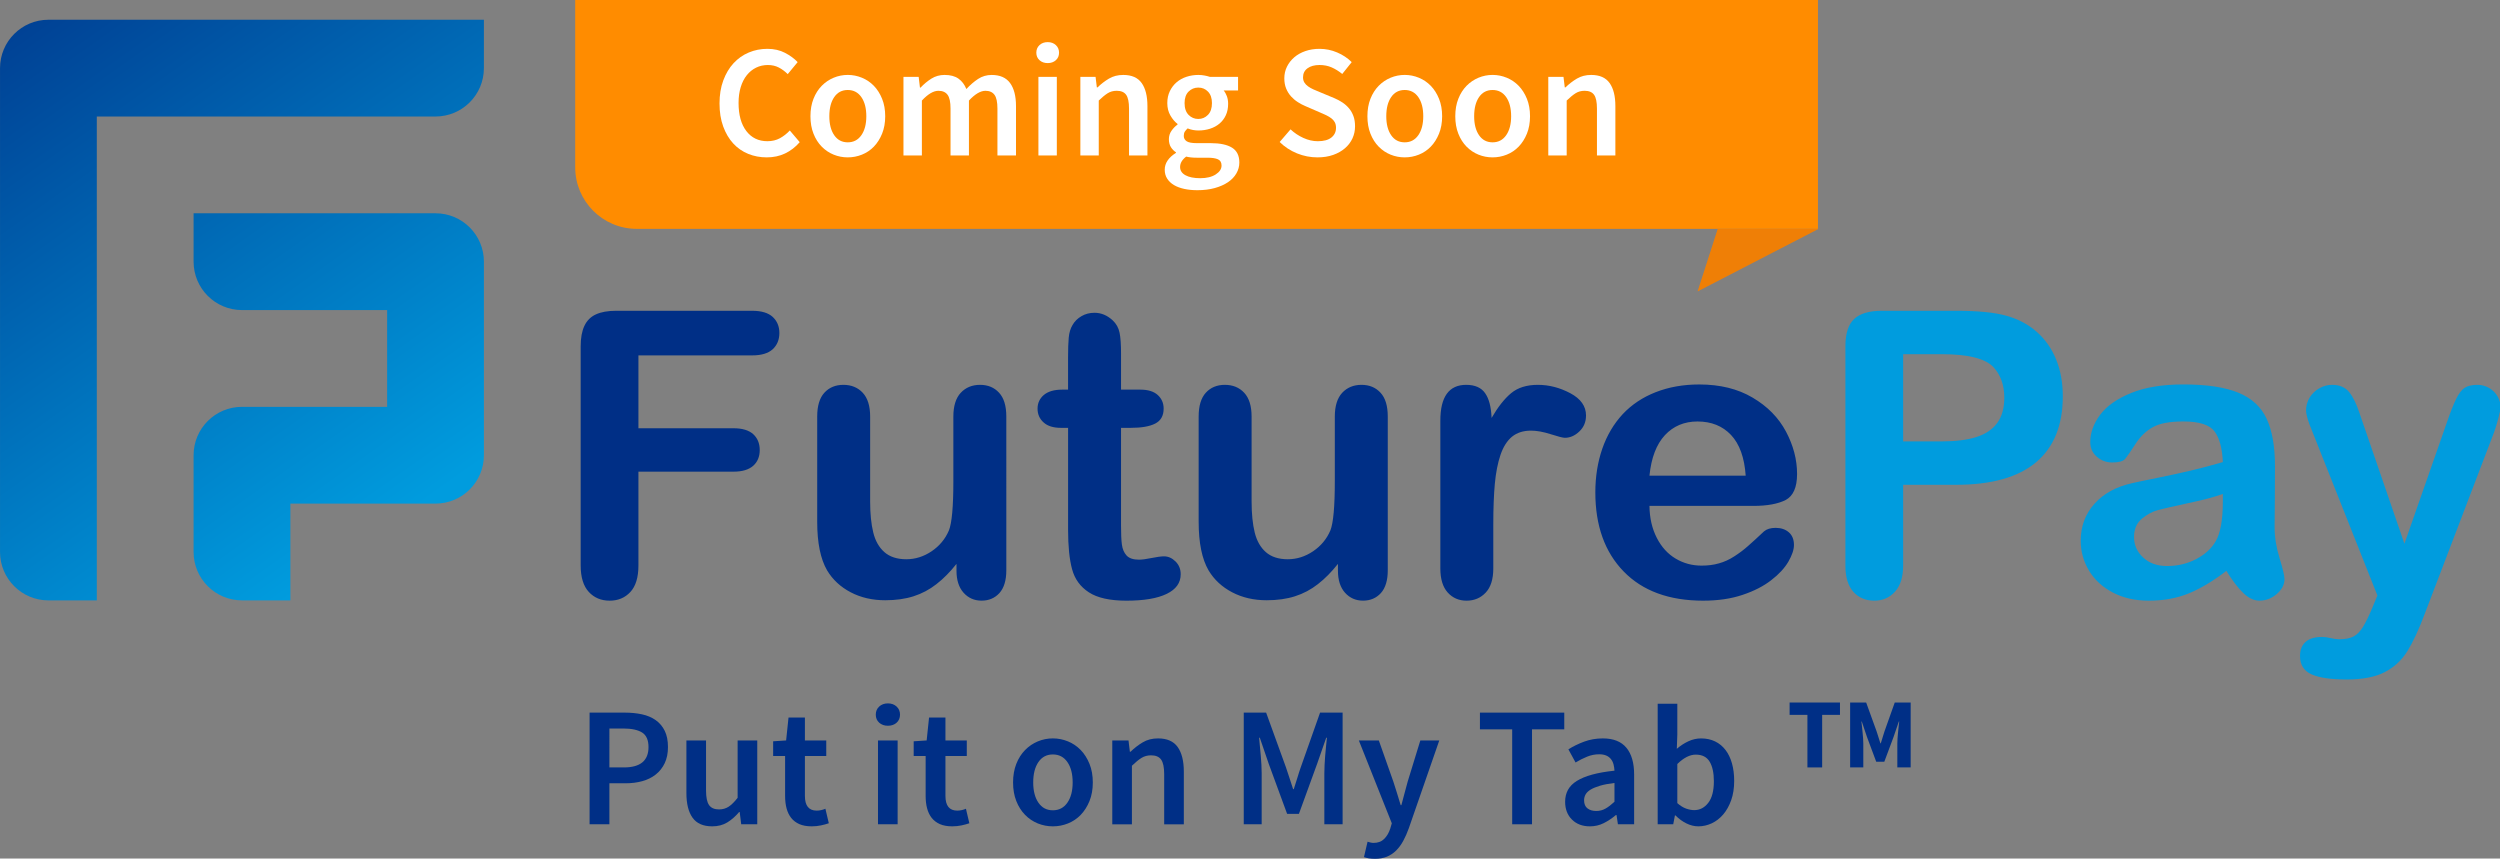 <?xml version="1.0" encoding="UTF-8" standalone="no"?>
<!-- Generator: Adobe Illustrator 23.1.0, SVG Export Plug-In . SVG Version: 6.00 Build 0)  -->

<svg
   version="1.1"
   id="Layer_1"
   x="0px"
   y="0px"
   viewBox="0 0 170.999 58.722"
   enable-background="new 0 0 250 90"
   xml:space="preserve"
   sodipodi:docname="logo_fp_soon_clr.svg"
   width="170.999"
   height="58.722"
   inkscape:version="1.1.2 (08b2f3d93c, 2022-04-05)"
   xmlns:inkscape="http://www.inkscape.org/namespaces/inkscape"
   xmlns:sodipodi="http://sodipodi.sourceforge.net/DTD/sodipodi-0.dtd"
   xmlns:xlink="http://www.w3.org/1999/xlink"
   xmlns="http://www.w3.org/2000/svg"
   xmlns:svg="http://www.w3.org/2000/svg"><rect x="0" y="0" width="170.999" height="58.722" fill="#808080" stroke="none"/><defs
   id="defs2572"><clipPath
     id="SVGID_2_"><use
       xlink:href="#SVGID_1_-9"
       overflow="visible"
       id="use1286"
       x="0"
       y="0"
       width="100%"
       height="100%" /></clipPath><clipPath
     id="clipPath1035"><use
       xlink:href="#SVGID_1_-9"
       overflow="visible"
       id="use1033"
       x="0"
       y="0"
       width="100%"
       height="100%" /></clipPath><clipPath
     id="clipPath1039"><use
       xlink:href="#SVGID_1_-9"
       overflow="visible"
       id="use1037"
       x="0"
       y="0"
       width="100%"
       height="100%" /></clipPath><clipPath
     id="clipPath1043"><use
       xlink:href="#SVGID_1_-9"
       overflow="visible"
       id="use1041"
       x="0"
       y="0"
       width="100%"
       height="100%" /></clipPath><clipPath
     id="clipPath1047"><use
       xlink:href="#SVGID_1_-9"
       overflow="visible"
       id="use1045"
       x="0"
       y="0"
       width="100%"
       height="100%" /></clipPath><clipPath
     id="clipPath1051"><use
       xlink:href="#SVGID_1_-9"
       overflow="visible"
       id="use1049"
       x="0"
       y="0"
       width="100%"
       height="100%" /></clipPath><clipPath
     id="clipPath1055"><use
       xlink:href="#SVGID_1_-9"
       overflow="visible"
       id="use1053"
       x="0"
       y="0"
       width="100%"
       height="100%" /></clipPath><clipPath
     id="clipPath1059"><use
       xlink:href="#SVGID_1_-9"
       overflow="visible"
       id="use1057"
       x="0"
       y="0"
       width="100%"
       height="100%" /></clipPath><clipPath
     id="clipPath1063"><use
       xlink:href="#SVGID_1_-9"
       overflow="visible"
       id="use1061"
       x="0"
       y="0"
       width="100%"
       height="100%" /></clipPath><clipPath
     id="clipPath1067"><use
       xlink:href="#SVGID_1_-9"
       overflow="visible"
       id="use1065"
       x="0"
       y="0"
       width="100%"
       height="100%" /></clipPath><clipPath
     id="clipPath1071"><use
       xlink:href="#SVGID_1_-9"
       overflow="visible"
       id="use1069"
       x="0"
       y="0"
       width="100%"
       height="100%" /></clipPath><clipPath
     id="clipPath1075"><use
       xlink:href="#SVGID_1_-9"
       overflow="visible"
       id="use1073"
       x="0"
       y="0"
       width="100%"
       height="100%" /></clipPath><clipPath
     id="clipPath1079"><use
       xlink:href="#SVGID_1_-9"
       overflow="visible"
       id="use1077"
       x="0"
       y="0"
       width="100%"
       height="100%" /></clipPath><clipPath
     id="clipPath1083"><use
       xlink:href="#SVGID_1_-9"
       overflow="visible"
       id="use1081"
       x="0"
       y="0"
       width="100%"
       height="100%" /></clipPath><clipPath
     id="clipPath1087"><use
       xlink:href="#SVGID_1_-9"
       overflow="visible"
       id="use1085"
       x="0"
       y="0"
       width="100%"
       height="100%" /></clipPath><clipPath
     id="clipPath1091"><use
       xlink:href="#SVGID_1_-9"
       overflow="visible"
       id="use1089"
       x="0"
       y="0"
       width="100%"
       height="100%" /></clipPath><clipPath
     id="clipPath1095"><use
       xlink:href="#SVGID_1_-9"
       overflow="visible"
       id="use1093"
       x="0"
       y="0"
       width="100%"
       height="100%" /></clipPath><clipPath
     id="clipPath1099"><use
       xlink:href="#SVGID_1_-9"
       overflow="visible"
       id="use1097"
       x="0"
       y="0"
       width="100%"
       height="100%" /></clipPath><clipPath
     id="clipPath1103"><use
       xlink:href="#SVGID_1_-9"
       overflow="visible"
       id="use1101"
       x="0"
       y="0"
       width="100%"
       height="100%" /></clipPath><clipPath
     id="clipPath1107"><use
       xlink:href="#SVGID_1_-9"
       overflow="visible"
       id="use1105"
       x="0"
       y="0"
       width="100%"
       height="100%" /></clipPath><clipPath
     id="clipPath1111"><use
       xlink:href="#SVGID_1_-9"
       overflow="visible"
       id="use1109"
       x="0"
       y="0"
       width="100%"
       height="100%" /></clipPath><clipPath
     id="clipPath1115"><use
       xlink:href="#SVGID_1_-9"
       overflow="visible"
       id="use1113"
       x="0"
       y="0"
       width="100%"
       height="100%" /></clipPath><clipPath
     id="clipPath1119"><use
       xlink:href="#SVGID_1_-9"
       overflow="visible"
       id="use1117"
       x="0"
       y="0"
       width="100%"
       height="100%" /></clipPath><clipPath
     id="clipPath1123"><use
       xlink:href="#SVGID_1_-9"
       overflow="visible"
       id="use1121"
       x="0"
       y="0"
       width="100%"
       height="100%" /></clipPath><clipPath
     id="clipPath1127"><use
       xlink:href="#SVGID_1_-9"
       overflow="visible"
       id="use1125"
       x="0"
       y="0"
       width="100%"
       height="100%" /></clipPath><clipPath
     id="clipPath1131"><use
       xlink:href="#SVGID_1_-9"
       overflow="visible"
       id="use1129"
       x="0"
       y="0"
       width="100%"
       height="100%" /></clipPath><clipPath
     id="clipPath1135"><use
       xlink:href="#SVGID_1_-9"
       overflow="visible"
       id="use1133"
       x="0"
       y="0"
       width="100%"
       height="100%" /></clipPath><clipPath
     id="clipPath1139"><use
       xlink:href="#SVGID_1_-9"
       overflow="visible"
       id="use1137"
       x="0"
       y="0"
       width="100%"
       height="100%" /></clipPath><clipPath
     id="clipPath1143"><use
       xlink:href="#SVGID_1_-9"
       overflow="visible"
       id="use1141"
       x="0"
       y="0"
       width="100%"
       height="100%" /></clipPath><clipPath
     id="clipPath1147"><use
       xlink:href="#SVGID_1_-9"
       overflow="visible"
       id="use1145"
       x="0"
       y="0"
       width="100%"
       height="100%" /></clipPath><clipPath
     id="clipPath1151"><use
       xlink:href="#SVGID_1_-9"
       overflow="visible"
       id="use1149"
       x="0"
       y="0"
       width="100%"
       height="100%" /></clipPath><clipPath
     id="clipPath1155"><use
       xlink:href="#SVGID_1_-9"
       overflow="visible"
       id="use1153"
       x="0"
       y="0"
       width="100%"
       height="100%" /></clipPath><clipPath
     id="clipPath1159"><use
       xlink:href="#SVGID_1_-9"
       overflow="visible"
       id="use1157"
       x="0"
       y="0"
       width="100%"
       height="100%" /></clipPath><clipPath
     id="clipPath1163"><use
       xlink:href="#SVGID_1_-9"
       overflow="visible"
       id="use1161"
       x="0"
       y="0"
       width="100%"
       height="100%" /></clipPath><clipPath
     id="clipPath1167"><use
       xlink:href="#SVGID_1_-9"
       overflow="visible"
       id="use1165"
       x="0"
       y="0"
       width="100%"
       height="100%" /></clipPath><clipPath
     id="clipPath1171"><use
       xlink:href="#SVGID_1_-9"
       overflow="visible"
       id="use1169"
       x="0"
       y="0"
       width="100%"
       height="100%" /></clipPath><clipPath
     id="clipPath1175"><use
       xlink:href="#SVGID_1_-9"
       overflow="visible"
       id="use1173"
       x="0"
       y="0"
       width="100%"
       height="100%" /></clipPath><clipPath
     id="clipPath1179"><use
       xlink:href="#SVGID_1_-9"
       overflow="visible"
       id="use1177"
       x="0"
       y="0"
       width="100%"
       height="100%" /></clipPath><clipPath
     id="clipPath1183"><use
       xlink:href="#SVGID_1_-9"
       overflow="visible"
       id="use1181"
       x="0"
       y="0"
       width="100%"
       height="100%" /></clipPath><clipPath
     id="clipPath1187"><use
       xlink:href="#SVGID_1_-9"
       overflow="visible"
       id="use1185"
       x="0"
       y="0"
       width="100%"
       height="100%" /></clipPath><clipPath
     id="clipPath1191"><use
       xlink:href="#SVGID_1_-9"
       overflow="visible"
       id="use1189"
       x="0"
       y="0"
       width="100%"
       height="100%" /></clipPath><clipPath
     id="clipPath1195"><use
       xlink:href="#SVGID_1_-9"
       overflow="visible"
       id="use1193"
       x="0"
       y="0"
       width="100%"
       height="100%" /></clipPath><clipPath
     id="clipPath1199"><use
       xlink:href="#SVGID_1_-9"
       overflow="visible"
       id="use1197"
       x="0"
       y="0"
       width="100%"
       height="100%" /></clipPath><clipPath
     id="clipPath1203"><use
       xlink:href="#SVGID_1_-9"
       overflow="visible"
       id="use1201"
       x="0"
       y="0"
       width="100%"
       height="100%" /></clipPath><clipPath
     id="clipPath1207"><use
       xlink:href="#SVGID_1_-9"
       overflow="visible"
       id="use1205"
       x="0"
       y="0"
       width="100%"
       height="100%" /></clipPath><clipPath
     id="clipPath1211"><use
       xlink:href="#SVGID_1_-9"
       overflow="visible"
       id="use1209"
       x="0"
       y="0"
       width="100%"
       height="100%" /></clipPath><clipPath
     id="clipPath1215"><use
       xlink:href="#SVGID_1_-9"
       overflow="visible"
       id="use1213"
       x="0"
       y="0"
       width="100%"
       height="100%" /></clipPath><clipPath
     id="clipPath1219"><use
       xlink:href="#SVGID_1_-9"
       overflow="visible"
       id="use1217"
       x="0"
       y="0"
       width="100%"
       height="100%" /></clipPath><clipPath
     id="clipPath1223"><use
       xlink:href="#SVGID_1_-9"
       overflow="visible"
       id="use1221"
       x="0"
       y="0"
       width="100%"
       height="100%" /></clipPath><clipPath
     id="clipPath1227"><use
       xlink:href="#SVGID_1_-9"
       overflow="visible"
       id="use1225"
       x="0"
       y="0"
       width="100%"
       height="100%" /></clipPath><clipPath
     id="clipPath1231"><use
       xlink:href="#SVGID_1_-9"
       overflow="visible"
       id="use1229"
       x="0"
       y="0"
       width="100%"
       height="100%" /></clipPath><clipPath
     id="clipPath1235"><use
       xlink:href="#SVGID_1_-9"
       overflow="visible"
       id="use1233"
       x="0"
       y="0"
       width="100%"
       height="100%" /></clipPath><clipPath
     id="clipPath1239"><use
       xlink:href="#SVGID_1_-9"
       overflow="visible"
       id="use1237"
       x="0"
       y="0"
       width="100%"
       height="100%" /></clipPath><clipPath
     id="clipPath1243"><use
       xlink:href="#SVGID_1_-9"
       overflow="visible"
       id="use1241"
       x="0"
       y="0"
       width="100%"
       height="100%" /></clipPath><clipPath
     id="clipPath1247"><use
       xlink:href="#SVGID_1_-9"
       overflow="visible"
       id="use1245"
       x="0"
       y="0"
       width="100%"
       height="100%" /></clipPath><clipPath
     id="clipPath1251"><use
       xlink:href="#SVGID_1_-9"
       overflow="visible"
       id="use1249"
       x="0"
       y="0"
       width="100%"
       height="100%" /></clipPath><clipPath
     id="clipPath1255"><use
       xlink:href="#SVGID_1_-9"
       overflow="visible"
       id="use1253"
       x="0"
       y="0"
       width="100%"
       height="100%" /></clipPath><clipPath
     id="clipPath1259"><use
       xlink:href="#SVGID_1_-9"
       overflow="visible"
       id="use1257"
       x="0"
       y="0"
       width="100%"
       height="100%" /></clipPath><clipPath
     id="clipPath1263"><use
       xlink:href="#SVGID_1_-9"
       overflow="visible"
       id="use1261"
       x="0"
       y="0"
       width="100%"
       height="100%" /></clipPath><clipPath
     id="clipPath1267"><use
       xlink:href="#SVGID_1_-9"
       overflow="visible"
       id="use1265"
       x="0"
       y="0"
       width="100%"
       height="100%" /></clipPath><clipPath
     id="clipPath1271"><use
       xlink:href="#SVGID_1_-9"
       overflow="visible"
       id="use1269"
       x="0"
       y="0"
       width="100%"
       height="100%" /></clipPath><clipPath
     id="clipPath1275"><use
       xlink:href="#SVGID_1_-9"
       overflow="visible"
       id="use1273"
       x="0"
       y="0"
       width="100%"
       height="100%" /></clipPath><clipPath
     id="clipPath1279"><use
       xlink:href="#SVGID_1_-9"
       overflow="visible"
       id="use1277"
       x="0"
       y="0"
       width="100%"
       height="100%" /></clipPath><clipPath
     id="clipPath1283"><use
       xlink:href="#SVGID_1_-9"
       overflow="visible"
       id="use1281"
       x="0"
       y="0"
       width="100%"
       height="100%" /></clipPath><clipPath
     id="clipPath1287"><use
       xlink:href="#SVGID_1_-9"
       overflow="visible"
       id="use1285"
       x="0"
       y="0"
       width="100%"
       height="100%" /></clipPath><clipPath
     id="clipPath1291"><use
       xlink:href="#SVGID_1_-9"
       overflow="visible"
       id="use1289"
       x="0"
       y="0"
       width="100%"
       height="100%" /></clipPath><clipPath
     id="clipPath1295"><use
       xlink:href="#SVGID_1_-9"
       overflow="visible"
       id="use1293"
       x="0"
       y="0"
       width="100%"
       height="100%" /></clipPath><clipPath
     id="clipPath1299"><use
       xlink:href="#SVGID_1_-9"
       overflow="visible"
       id="use1297"
       x="0"
       y="0"
       width="100%"
       height="100%" /></clipPath><clipPath
     id="clipPath1303"><use
       xlink:href="#SVGID_1_-9"
       overflow="visible"
       id="use1301"
       x="0"
       y="0"
       width="100%"
       height="100%" /></clipPath><clipPath
     id="clipPath1307"><use
       xlink:href="#SVGID_1_-9"
       overflow="visible"
       id="use1305"
       x="0"
       y="0"
       width="100%"
       height="100%" /></clipPath><clipPath
     id="clipPath1311"><use
       xlink:href="#SVGID_1_-9"
       overflow="visible"
       id="use1309"
       x="0"
       y="0"
       width="100%"
       height="100%" /></clipPath><clipPath
     id="clipPath1315"><use
       xlink:href="#SVGID_1_-9"
       overflow="visible"
       id="use1313"
       x="0"
       y="0"
       width="100%"
       height="100%" /></clipPath><clipPath
     id="clipPath1319"><use
       xlink:href="#SVGID_1_-9"
       overflow="visible"
       id="use1317"
       x="0"
       y="0"
       width="100%"
       height="100%" /></clipPath><clipPath
     id="clipPath1323"><use
       xlink:href="#SVGID_1_-9"
       overflow="visible"
       id="use1321"
       x="0"
       y="0"
       width="100%"
       height="100%" /></clipPath><clipPath
     id="clipPath1327"><use
       xlink:href="#SVGID_1_-9"
       overflow="visible"
       id="use1325"
       x="0"
       y="0"
       width="100%"
       height="100%" /></clipPath><clipPath
     id="clipPath1331"><use
       xlink:href="#SVGID_1_-9"
       overflow="visible"
       id="use1329"
       x="0"
       y="0"
       width="100%"
       height="100%" /></clipPath><clipPath
     id="clipPath1335"><use
       xlink:href="#SVGID_1_-9"
       overflow="visible"
       id="use1333"
       x="0"
       y="0"
       width="100%"
       height="100%" /></clipPath><clipPath
     id="clipPath1339"><use
       xlink:href="#SVGID_1_-9"
       overflow="visible"
       id="use1337"
       x="0"
       y="0"
       width="100%"
       height="100%" /></clipPath><clipPath
     id="clipPath1343"><use
       xlink:href="#SVGID_1_-9"
       overflow="visible"
       id="use1341"
       x="0"
       y="0"
       width="100%"
       height="100%" /></clipPath><clipPath
     id="clipPath1347"><use
       xlink:href="#SVGID_1_-9"
       overflow="visible"
       id="use1345"
       x="0"
       y="0"
       width="100%"
       height="100%" /></clipPath><clipPath
     id="clipPath1351"><use
       xlink:href="#SVGID_1_-9"
       overflow="visible"
       id="use1349"
       x="0"
       y="0"
       width="100%"
       height="100%" /></clipPath><clipPath
     id="clipPath1355"><use
       xlink:href="#SVGID_1_-9"
       overflow="visible"
       id="use1353"
       x="0"
       y="0"
       width="100%"
       height="100%" /></clipPath><clipPath
     id="clipPath1359"><use
       xlink:href="#SVGID_1_-9"
       overflow="visible"
       id="use1357"
       x="0"
       y="0"
       width="100%"
       height="100%" /></clipPath><clipPath
     id="clipPath1363"><use
       xlink:href="#SVGID_1_-9"
       overflow="visible"
       id="use1361"
       x="0"
       y="0"
       width="100%"
       height="100%" /></clipPath><clipPath
     id="clipPath1367"><use
       xlink:href="#SVGID_1_-9"
       overflow="visible"
       id="use1365"
       x="0"
       y="0"
       width="100%"
       height="100%" /></clipPath><clipPath
     id="clipPath1371"><use
       xlink:href="#SVGID_1_-9"
       overflow="visible"
       id="use1369"
       x="0"
       y="0"
       width="100%"
       height="100%" /></clipPath><clipPath
     id="clipPath1375"><use
       xlink:href="#SVGID_1_-9"
       overflow="visible"
       id="use1373"
       x="0"
       y="0"
       width="100%"
       height="100%" /></clipPath><clipPath
     id="clipPath1379"><use
       xlink:href="#SVGID_1_-9"
       overflow="visible"
       id="use1377"
       x="0"
       y="0"
       width="100%"
       height="100%" /></clipPath><clipPath
     id="clipPath1383"><use
       xlink:href="#SVGID_1_-9"
       overflow="visible"
       id="use1381"
       x="0"
       y="0"
       width="100%"
       height="100%" /></clipPath><clipPath
     id="clipPath1387"><use
       xlink:href="#SVGID_1_-9"
       overflow="visible"
       id="use1385"
       x="0"
       y="0"
       width="100%"
       height="100%" /></clipPath><clipPath
     id="clipPath1391"><use
       xlink:href="#SVGID_1_-9"
       overflow="visible"
       id="use1389"
       x="0"
       y="0"
       width="100%"
       height="100%" /></clipPath><clipPath
     id="clipPath1395"><use
       xlink:href="#SVGID_1_-9"
       overflow="visible"
       id="use1393"
       x="0"
       y="0"
       width="100%"
       height="100%" /></clipPath><clipPath
     id="clipPath1399"><use
       xlink:href="#SVGID_1_-9"
       overflow="visible"
       id="use1397"
       x="0"
       y="0"
       width="100%"
       height="100%" /></clipPath><clipPath
     id="clipPath1403"><use
       xlink:href="#SVGID_1_-9"
       overflow="visible"
       id="use1401"
       x="0"
       y="0"
       width="100%"
       height="100%" /></clipPath><clipPath
     id="clipPath1407"><use
       xlink:href="#SVGID_1_-9"
       overflow="visible"
       id="use1405"
       x="0"
       y="0"
       width="100%"
       height="100%" /></clipPath><clipPath
     id="clipPath1411"><use
       xlink:href="#SVGID_1_-9"
       overflow="visible"
       id="use1409"
       x="0"
       y="0"
       width="100%"
       height="100%" /></clipPath><clipPath
     id="clipPath1415"><use
       xlink:href="#SVGID_1_-9"
       overflow="visible"
       id="use1413"
       x="0"
       y="0"
       width="100%"
       height="100%" /></clipPath><clipPath
     id="clipPath1419"><use
       xlink:href="#SVGID_1_-9"
       overflow="visible"
       id="use1417"
       x="0"
       y="0"
       width="100%"
       height="100%" /></clipPath><clipPath
     id="clipPath1423"><use
       xlink:href="#SVGID_1_-9"
       overflow="visible"
       id="use1421"
       x="0"
       y="0"
       width="100%"
       height="100%" /></clipPath><clipPath
     id="clipPath1427"><use
       xlink:href="#SVGID_1_-9"
       overflow="visible"
       id="use1425"
       x="0"
       y="0"
       width="100%"
       height="100%" /></clipPath><clipPath
     id="clipPath1431"><use
       xlink:href="#SVGID_1_-9"
       overflow="visible"
       id="use1429"
       x="0"
       y="0"
       width="100%"
       height="100%" /></clipPath><clipPath
     id="clipPath1435"><use
       xlink:href="#SVGID_1_-9"
       overflow="visible"
       id="use1433"
       x="0"
       y="0"
       width="100%"
       height="100%" /></clipPath><clipPath
     id="clipPath1439"><use
       xlink:href="#SVGID_1_-9"
       overflow="visible"
       id="use1437"
       x="0"
       y="0"
       width="100%"
       height="100%" /></clipPath><clipPath
     id="clipPath1443"><use
       xlink:href="#SVGID_1_-9"
       overflow="visible"
       id="use1441"
       x="0"
       y="0"
       width="100%"
       height="100%" /></clipPath><clipPath
     id="clipPath1447"><use
       xlink:href="#SVGID_1_-9"
       overflow="visible"
       id="use1445"
       x="0"
       y="0"
       width="100%"
       height="100%" /></clipPath><clipPath
     id="clipPath1451"><use
       xlink:href="#SVGID_1_-9"
       overflow="visible"
       id="use1449"
       x="0"
       y="0"
       width="100%"
       height="100%" /></clipPath><clipPath
     id="clipPath1455"><use
       xlink:href="#SVGID_1_-9"
       overflow="visible"
       id="use1453"
       x="0"
       y="0"
       width="100%"
       height="100%" /></clipPath><clipPath
     id="clipPath1459"><use
       xlink:href="#SVGID_1_-9"
       overflow="visible"
       id="use1457"
       x="0"
       y="0"
       width="100%"
       height="100%" /></clipPath><clipPath
     id="clipPath1463"><use
       xlink:href="#SVGID_1_-9"
       overflow="visible"
       id="use1461"
       x="0"
       y="0"
       width="100%"
       height="100%" /></clipPath><clipPath
     id="clipPath1467"><use
       xlink:href="#SVGID_1_-9"
       overflow="visible"
       id="use1465"
       x="0"
       y="0"
       width="100%"
       height="100%" /></clipPath><clipPath
     id="clipPath1471"><use
       xlink:href="#SVGID_1_-9"
       overflow="visible"
       id="use1469"
       x="0"
       y="0"
       width="100%"
       height="100%" /></clipPath><clipPath
     id="clipPath1475"><use
       xlink:href="#SVGID_1_-9"
       overflow="visible"
       id="use1473"
       x="0"
       y="0"
       width="100%"
       height="100%" /></clipPath><clipPath
     id="clipPath1479"><use
       xlink:href="#SVGID_1_-9"
       overflow="visible"
       id="use1477"
       x="0"
       y="0"
       width="100%"
       height="100%" /></clipPath><clipPath
     id="clipPath1483"><use
       xlink:href="#SVGID_1_-9"
       overflow="visible"
       id="use1481"
       x="0"
       y="0"
       width="100%"
       height="100%" /></clipPath><clipPath
     id="clipPath1487"><use
       xlink:href="#SVGID_1_-9"
       overflow="visible"
       id="use1485"
       x="0"
       y="0"
       width="100%"
       height="100%" /></clipPath><clipPath
     id="clipPath1491"><use
       xlink:href="#SVGID_1_-9"
       overflow="visible"
       id="use1489"
       x="0"
       y="0"
       width="100%"
       height="100%" /></clipPath><clipPath
     id="clipPath1495"><use
       xlink:href="#SVGID_1_-9"
       overflow="visible"
       id="use1493"
       x="0"
       y="0"
       width="100%"
       height="100%" /></clipPath><clipPath
     id="clipPath1499"><use
       xlink:href="#SVGID_1_-9"
       overflow="visible"
       id="use1497"
       x="0"
       y="0"
       width="100%"
       height="100%" /></clipPath><clipPath
     id="clipPath1503"><use
       xlink:href="#SVGID_1_-9"
       overflow="visible"
       id="use1501"
       x="0"
       y="0"
       width="100%"
       height="100%" /></clipPath><clipPath
     id="clipPath1507"><use
       xlink:href="#SVGID_1_-9"
       overflow="visible"
       id="use1505"
       x="0"
       y="0"
       width="100%"
       height="100%" /></clipPath><clipPath
     id="clipPath1511"><use
       xlink:href="#SVGID_1_-9"
       overflow="visible"
       id="use1509"
       x="0"
       y="0"
       width="100%"
       height="100%" /></clipPath><clipPath
     id="clipPath1515"><use
       xlink:href="#SVGID_1_-9"
       overflow="visible"
       id="use1513"
       x="0"
       y="0"
       width="100%"
       height="100%" /></clipPath><clipPath
     id="clipPath1519"><use
       xlink:href="#SVGID_1_-9"
       overflow="visible"
       id="use1517"
       x="0"
       y="0"
       width="100%"
       height="100%" /></clipPath><clipPath
     id="clipPath1523"><use
       xlink:href="#SVGID_1_-9"
       overflow="visible"
       id="use1521"
       x="0"
       y="0"
       width="100%"
       height="100%" /></clipPath><clipPath
     id="clipPath1527"><use
       xlink:href="#SVGID_1_-9"
       overflow="visible"
       id="use1525"
       x="0"
       y="0"
       width="100%"
       height="100%" /></clipPath><clipPath
     id="clipPath1531"><use
       xlink:href="#SVGID_1_-9"
       overflow="visible"
       id="use1529"
       x="0"
       y="0"
       width="100%"
       height="100%" /></clipPath><clipPath
     id="clipPath1535"><use
       xlink:href="#SVGID_1_-9"
       overflow="visible"
       id="use1533"
       x="0"
       y="0"
       width="100%"
       height="100%" /></clipPath><clipPath
     id="clipPath1539"><use
       xlink:href="#SVGID_1_-9"
       overflow="visible"
       id="use1537"
       x="0"
       y="0"
       width="100%"
       height="100%" /></clipPath><clipPath
     id="clipPath1543"><use
       xlink:href="#SVGID_1_-9"
       overflow="visible"
       id="use1541"
       x="0"
       y="0"
       width="100%"
       height="100%" /></clipPath><clipPath
     id="clipPath1547"><use
       xlink:href="#SVGID_1_-9"
       overflow="visible"
       id="use1545"
       x="0"
       y="0"
       width="100%"
       height="100%" /></clipPath><clipPath
     id="clipPath1551"><use
       xlink:href="#SVGID_1_-9"
       overflow="visible"
       id="use1549"
       x="0"
       y="0"
       width="100%"
       height="100%" /></clipPath><clipPath
     id="clipPath1555"><use
       xlink:href="#SVGID_1_-9"
       overflow="visible"
       id="use1553"
       x="0"
       y="0"
       width="100%"
       height="100%" /></clipPath><clipPath
     id="clipPath1559"><use
       xlink:href="#SVGID_1_-9"
       overflow="visible"
       id="use1557"
       x="0"
       y="0"
       width="100%"
       height="100%" /></clipPath><clipPath
     id="clipPath1563"><use
       xlink:href="#SVGID_1_-9"
       overflow="visible"
       id="use1561"
       x="0"
       y="0"
       width="100%"
       height="100%" /></clipPath><clipPath
     id="clipPath1567"><use
       xlink:href="#SVGID_1_-9"
       overflow="visible"
       id="use1565"
       x="0"
       y="0"
       width="100%"
       height="100%" /></clipPath><clipPath
     id="clipPath1571"><use
       xlink:href="#SVGID_1_-9"
       overflow="visible"
       id="use1569"
       x="0"
       y="0"
       width="100%"
       height="100%" /></clipPath><clipPath
     id="clipPath1575"><use
       xlink:href="#SVGID_1_-9"
       overflow="visible"
       id="use1573"
       x="0"
       y="0"
       width="100%"
       height="100%" /></clipPath><clipPath
     id="clipPath1579"><use
       xlink:href="#SVGID_1_-9"
       overflow="visible"
       id="use1577"
       x="0"
       y="0"
       width="100%"
       height="100%" /></clipPath><clipPath
     id="clipPath1583"><use
       xlink:href="#SVGID_1_-9"
       overflow="visible"
       id="use1581"
       x="0"
       y="0"
       width="100%"
       height="100%" /></clipPath><clipPath
     id="clipPath1587"><use
       xlink:href="#SVGID_1_-9"
       overflow="visible"
       id="use1585"
       x="0"
       y="0"
       width="100%"
       height="100%" /></clipPath><clipPath
     id="clipPath1591"><use
       xlink:href="#SVGID_1_-9"
       overflow="visible"
       id="use1589"
       x="0"
       y="0"
       width="100%"
       height="100%" /></clipPath><clipPath
     id="clipPath1595"><use
       xlink:href="#SVGID_1_-9"
       overflow="visible"
       id="use1593"
       x="0"
       y="0"
       width="100%"
       height="100%" /></clipPath><clipPath
     id="clipPath1599"><use
       xlink:href="#SVGID_1_-9"
       overflow="visible"
       id="use1597"
       x="0"
       y="0"
       width="100%"
       height="100%" /></clipPath><clipPath
     id="clipPath1603"><use
       xlink:href="#SVGID_1_-9"
       overflow="visible"
       id="use1601"
       x="0"
       y="0"
       width="100%"
       height="100%" /></clipPath><clipPath
     id="clipPath1607"><use
       xlink:href="#SVGID_1_-9"
       overflow="visible"
       id="use1605"
       x="0"
       y="0"
       width="100%"
       height="100%" /></clipPath><clipPath
     id="clipPath1611"><use
       xlink:href="#SVGID_1_-9"
       overflow="visible"
       id="use1609"
       x="0"
       y="0"
       width="100%"
       height="100%" /></clipPath><clipPath
     id="clipPath1615"><use
       xlink:href="#SVGID_1_-9"
       overflow="visible"
       id="use1613"
       x="0"
       y="0"
       width="100%"
       height="100%" /></clipPath><clipPath
     id="clipPath1619"><use
       xlink:href="#SVGID_1_-9"
       overflow="visible"
       id="use1617"
       x="0"
       y="0"
       width="100%"
       height="100%" /></clipPath><clipPath
     id="clipPath1623"><use
       xlink:href="#SVGID_1_-9"
       overflow="visible"
       id="use1621"
       x="0"
       y="0"
       width="100%"
       height="100%" /></clipPath><clipPath
     id="clipPath1627"><use
       xlink:href="#SVGID_1_-9"
       overflow="visible"
       id="use1625"
       x="0"
       y="0"
       width="100%"
       height="100%" /></clipPath><clipPath
     id="clipPath1631"><use
       xlink:href="#SVGID_1_-9"
       overflow="visible"
       id="use1629"
       x="0"
       y="0"
       width="100%"
       height="100%" /></clipPath><clipPath
     id="clipPath1635"><use
       xlink:href="#SVGID_1_-9"
       overflow="visible"
       id="use1633"
       x="0"
       y="0"
       width="100%"
       height="100%" /></clipPath><clipPath
     id="clipPath1639"><use
       xlink:href="#SVGID_1_-9"
       overflow="visible"
       id="use1637"
       x="0"
       y="0"
       width="100%"
       height="100%" /></clipPath><clipPath
     id="clipPath1643"><use
       xlink:href="#SVGID_1_-9"
       overflow="visible"
       id="use1641"
       x="0"
       y="0"
       width="100%"
       height="100%" /></clipPath><clipPath
     id="clipPath1647"><use
       xlink:href="#SVGID_1_-9"
       overflow="visible"
       id="use1645"
       x="0"
       y="0"
       width="100%"
       height="100%" /></clipPath><clipPath
     id="clipPath1651"><use
       xlink:href="#SVGID_1_-9"
       overflow="visible"
       id="use1649"
       x="0"
       y="0"
       width="100%"
       height="100%" /></clipPath><clipPath
     id="clipPath1655"><use
       xlink:href="#SVGID_1_-9"
       overflow="visible"
       id="use1653"
       x="0"
       y="0"
       width="100%"
       height="100%" /></clipPath><clipPath
     id="clipPath1659"><use
       xlink:href="#SVGID_1_-9"
       overflow="visible"
       id="use1657"
       x="0"
       y="0"
       width="100%"
       height="100%" /></clipPath><clipPath
     id="clipPath1663"><use
       xlink:href="#SVGID_1_-9"
       overflow="visible"
       id="use1661"
       x="0"
       y="0"
       width="100%"
       height="100%" /></clipPath><clipPath
     id="clipPath1667"><use
       xlink:href="#SVGID_1_-9"
       overflow="visible"
       id="use1665"
       x="0"
       y="0"
       width="100%"
       height="100%" /></clipPath><clipPath
     id="clipPath1671"><use
       xlink:href="#SVGID_1_-9"
       overflow="visible"
       id="use1669"
       x="0"
       y="0"
       width="100%"
       height="100%" /></clipPath><clipPath
     id="clipPath1675"><use
       xlink:href="#SVGID_1_-9"
       overflow="visible"
       id="use1673"
       x="0"
       y="0"
       width="100%"
       height="100%" /></clipPath><clipPath
     id="clipPath1679"><use
       xlink:href="#SVGID_1_-9"
       overflow="visible"
       id="use1677"
       x="0"
       y="0"
       width="100%"
       height="100%" /></clipPath><clipPath
     id="clipPath1683"><use
       xlink:href="#SVGID_1_-9"
       overflow="visible"
       id="use1681"
       x="0"
       y="0"
       width="100%"
       height="100%" /></clipPath><clipPath
     id="clipPath1687"><use
       xlink:href="#SVGID_1_-9"
       overflow="visible"
       id="use1685"
       x="0"
       y="0"
       width="100%"
       height="100%" /></clipPath><clipPath
     id="clipPath1691"><use
       xlink:href="#SVGID_1_-9"
       overflow="visible"
       id="use1689"
       x="0"
       y="0"
       width="100%"
       height="100%" /></clipPath><clipPath
     id="clipPath1695"><use
       xlink:href="#SVGID_1_-9"
       overflow="visible"
       id="use1693"
       x="0"
       y="0"
       width="100%"
       height="100%" /></clipPath><path
     id="SVGID_1_-9"
     d="m 12.292,62.406 h 4.533 V 57.873 17.068 h 31.736 c 2.505,0 4.534,-2.029 4.534,-4.533 V 8.001 h -4.534 -36.27 c -2.504,0 -4.534,2.03 -4.534,4.534 v 4.533 40.805 c 0,2.504 2.031,4.533 4.535,4.533 z M 30.426,26.135 h -4.534 v 4.534 c 0,2.504 2.03,4.534 4.534,4.534 h 9.067 4.534 v 4.533 4.534 H 39.493 34.96 30.426 c -2.504,0 -4.534,2.029 -4.534,4.533 v 4.534 4.534 c 0,2.504 2.03,4.533 4.534,4.533 h 4.534 v -4.533 -4.534 h 9.067 4.533 c 2.505,0 4.534,-2.029 4.534,-4.534 V 44.27 35.203 30.67 c 0,-2.504 -2.029,-4.534 -4.534,-4.534 H 44.027 30.426 Z" /></defs><sodipodi:namedview
   id="namedview2570"
   pagecolor="#505050"
   bordercolor="#eeeeee"
   borderopacity="1"
   inkscape:pageshadow="0"
   inkscape:pageopacity="0"
   inkscape:pagecheckerboard="0"
   showgrid="false"
   fit-margin-top="0"
   fit-margin-left="0"
   fit-margin-right="0"
   fit-margin-bottom="0"
   inkscape:zoom="2.8284271"
   inkscape:cx="-2.6516504"
   inkscape:cy="13.965359"
   inkscape:window-width="1920"
   inkscape:window-height="1016"
   inkscape:window-x="0"
   inkscape:window-y="27"
   inkscape:window-maximized="1"
   inkscape:current-layer="Layer_1" />







<g
   id="g4440"><g
     id="g2505"
     transform="matrix(0.73,0,0,0.73,-6.042,-3.878)">
	
		<linearGradient
   id="SVGID_1_"
   gradientUnits="userSpaceOnUse"
   x1="8295.82"
   y1="16358.528"
   x2="9742.641"
   y2="18402.152"
   gradientTransform="matrix(0.028,0,0,0.028,-226.238,-461.788)">
		<stop
   offset="0"
   style="stop-color:#002F86"
   id="stop2492" />
		<stop
   offset="1"
   style="stop-color:#009CDE"
   id="stop2494" />
	</linearGradient>
	<path
   fill="url(#SVGID_1_)"
   d="m 12.814,61.568 h 4.533 V 57.035 16.23 h 31.736 c 2.505,0 4.534,-2.029 4.534,-4.533 V 7.163 h -4.534 -36.27 c -2.504,0 -4.534,2.03 -4.534,4.534 v 4.533 40.805 c 0.002,2.503 2.032,4.533 4.535,4.533 z M 30.95,25.297 h -4.534 v 4.534 c 0,2.504 2.03,4.534 4.534,4.534 h 9.067 4.534 v 4.533 4.534 H 40.017 35.484 30.95 c -2.504,0 -4.534,2.029 -4.534,4.533 v 4.534 4.534 c 0,2.504 2.03,4.533 4.534,4.533 h 4.534 v -4.533 -4.534 h 9.067 4.533 c 2.505,0 4.534,-2.029 4.534,-4.534 V 43.432 34.365 29.83 c 0,-2.504 -2.029,-4.534 -4.534,-4.534 H 44.551 30.95 Z"
   id="path2497"
   style="fill:url(#SVGID_1_)" />
	<g
   id="g2503">
		<path
   fill="#002f86"
   d="M 78.752,38.612 H 68.096 v 6.827 h 8.91 c 0.821,0 1.443,0.187 1.847,0.554 0.404,0.373 0.609,0.871 0.609,1.486 0,0.622 -0.205,1.113 -0.615,1.479 -0.417,0.367 -1.032,0.548 -1.841,0.548 h -8.91 v 8.792 c 0,1.119 -0.255,1.946 -0.759,2.487 -0.504,0.541 -1.15,0.809 -1.934,0.809 -0.803,0 -1.455,-0.273 -1.959,-0.821 -0.504,-0.547 -0.759,-1.374 -0.759,-2.475 V 37.746 c 0,-0.777 0.118,-1.411 0.349,-1.902 0.23,-0.491 0.591,-0.853 1.082,-1.076 0.491,-0.224 1.119,-0.336 1.884,-0.336 h 12.753 c 0.865,0 1.505,0.193 1.922,0.572 0.416,0.386 0.628,0.89 0.628,1.505 0,0.635 -0.212,1.145 -0.628,1.53 -0.418,0.379 -1.057,0.573 -1.923,0.573 z m 19.146,20.177 v -0.641 c -0.597,0.753 -1.219,1.387 -1.878,1.896 -0.652,0.511 -1.367,0.89 -2.145,1.138 -0.777,0.249 -1.66,0.373 -2.655,0.373 -1.206,0 -2.282,-0.248 -3.233,-0.746 -0.951,-0.497 -1.691,-1.181 -2.214,-2.058 -0.615,-1.058 -0.926,-2.574 -0.926,-4.558 v -9.85 c 0,-1.001 0.224,-1.741 0.671,-2.232 0.448,-0.491 1.045,-0.74 1.784,-0.74 0.747,0 1.355,0.249 1.816,0.747 0.46,0.497 0.69,1.237 0.69,2.226 v 7.959 c 0,1.15 0.099,2.12 0.292,2.904 0.192,0.783 0.541,1.398 1.045,1.84 0.503,0.441 1.188,0.666 2.052,0.666 0.839,0 1.629,-0.249 2.369,-0.746 0.739,-0.498 1.28,-1.151 1.622,-1.953 0.28,-0.702 0.417,-2.244 0.417,-4.626 v -6.044 c 0,-0.988 0.23,-1.728 0.69,-2.226 0.466,-0.498 1.069,-0.747 1.81,-0.747 0.74,0 1.337,0.249 1.784,0.74 0.454,0.491 0.678,1.231 0.678,2.232 V 58.75 c 0,0.945 -0.218,1.654 -0.647,2.133 -0.436,0.473 -0.988,0.709 -1.673,0.709 -0.678,0 -1.243,-0.249 -1.684,-0.74 -0.44,-0.49 -0.665,-1.18 -0.665,-2.063 z m 9.906,-16.969 h 0.548 v -2.991 c 0,-0.802 0.019,-1.43 0.063,-1.884 0.043,-0.46 0.161,-0.852 0.354,-1.176 0.193,-0.342 0.473,-0.621 0.84,-0.833 0.36,-0.211 0.765,-0.317 1.219,-0.317 0.628,0 1.194,0.237 1.704,0.709 0.342,0.317 0.553,0.703 0.647,1.163 0.093,0.454 0.137,1.101 0.137,1.94 v 3.389 h 1.821 c 0.703,0 1.244,0.168 1.611,0.497 0.373,0.336 0.56,0.765 0.56,1.281 0,0.672 -0.268,1.138 -0.796,1.405 -0.528,0.267 -1.281,0.397 -2.27,0.397 h -0.927 v 9.141 c 0,0.777 0.024,1.381 0.081,1.797 0.056,0.417 0.198,0.759 0.435,1.02 0.243,0.262 0.628,0.393 1.163,0.393 0.286,0 0.684,-0.05 1.182,-0.155 0.497,-0.1 0.889,-0.156 1.163,-0.156 0.403,0 0.765,0.162 1.088,0.485 0.323,0.323 0.479,0.722 0.479,1.193 0,0.803 -0.436,1.412 -1.306,1.835 -0.877,0.429 -2.133,0.641 -3.775,0.641 -1.555,0 -2.729,-0.262 -3.525,-0.784 -0.803,-0.522 -1.325,-1.243 -1.573,-2.17 -0.249,-0.92 -0.373,-2.151 -0.373,-3.693 V 45.402 H 107.7 c -0.721,0 -1.269,-0.168 -1.642,-0.51 -0.379,-0.336 -0.565,-0.771 -0.565,-1.293 0,-0.517 0.199,-0.945 0.591,-1.281 0.396,-0.33 0.968,-0.498 1.72,-0.498 z m 25.835,16.969 v -0.641 c -0.597,0.753 -1.219,1.387 -1.877,1.896 -0.653,0.511 -1.368,0.89 -2.146,1.138 -0.777,0.249 -1.66,0.373 -2.655,0.373 -1.206,0 -2.282,-0.248 -3.233,-0.746 -0.951,-0.497 -1.691,-1.181 -2.214,-2.058 -0.615,-1.058 -0.926,-2.574 -0.926,-4.558 v -9.85 c 0,-1.001 0.224,-1.741 0.671,-2.232 0.448,-0.491 1.045,-0.74 1.785,-0.74 0.746,0 1.356,0.249 1.815,0.747 0.46,0.497 0.69,1.237 0.69,2.226 v 7.959 c 0,1.15 0.1,2.12 0.292,2.904 0.193,0.783 0.541,1.398 1.045,1.84 0.503,0.441 1.188,0.666 2.052,0.666 0.839,0 1.629,-0.249 2.369,-0.746 0.739,-0.498 1.28,-1.151 1.623,-1.953 0.279,-0.702 0.416,-2.244 0.416,-4.626 v -6.044 c 0,-0.988 0.23,-1.728 0.69,-2.226 0.466,-0.498 1.069,-0.747 1.81,-0.747 0.739,0 1.337,0.249 1.784,0.74 0.454,0.491 0.678,1.231 0.678,2.232 V 58.75 c 0,0.945 -0.217,1.654 -0.646,2.133 -0.436,0.473 -0.988,0.709 -1.673,0.709 -0.678,0 -1.243,-0.249 -1.685,-0.74 -0.439,-0.49 -0.665,-1.18 -0.665,-2.063 z m 14.557,-4.371 v 4.153 c 0,1.008 -0.236,1.76 -0.709,2.264 -0.472,0.504 -1.069,0.759 -1.797,0.759 -0.715,0 -1.306,-0.255 -1.766,-0.765 -0.46,-0.511 -0.69,-1.263 -0.69,-2.258 V 44.723 c 0,-2.232 0.808,-3.352 2.419,-3.352 0.82,0 1.418,0.262 1.778,0.783 0.367,0.522 0.565,1.3 0.604,2.319 0.591,-1.02 1.2,-1.797 1.828,-2.319 0.628,-0.521 1.461,-0.783 2.506,-0.783 1.045,0 2.058,0.262 3.04,0.783 0.982,0.522 1.474,1.22 1.474,2.084 0,0.608 -0.205,1.107 -0.628,1.504 -0.417,0.398 -0.87,0.591 -1.355,0.591 -0.181,0 -0.621,-0.111 -1.318,-0.335 -0.702,-0.225 -1.318,-0.336 -1.853,-0.336 -0.728,0 -1.318,0.192 -1.785,0.571 -0.46,0.386 -0.82,0.952 -1.075,1.704 -0.255,0.753 -0.429,1.648 -0.528,2.687 -0.094,1.039 -0.145,2.302 -0.145,3.794 z m 24.363,-1.705 h -9.73 c 0.012,1.132 0.242,2.127 0.684,2.991 0.441,0.864 1.032,1.511 1.766,1.946 0.734,0.441 1.549,0.659 2.432,0.659 0.597,0 1.138,-0.068 1.629,-0.212 0.497,-0.137 0.97,-0.354 1.431,-0.652 0.466,-0.299 0.889,-0.616 1.274,-0.958 0.392,-0.342 0.896,-0.802 1.517,-1.387 0.255,-0.218 0.616,-0.329 1.089,-0.329 0.51,0 0.926,0.143 1.243,0.423 0.312,0.273 0.473,0.671 0.473,1.182 0,0.447 -0.181,0.97 -0.528,1.572 -0.354,0.598 -0.884,1.176 -1.599,1.723 -0.709,0.554 -1.598,1.014 -2.674,1.374 -1.075,0.367 -2.313,0.548 -3.705,0.548 -3.196,0 -5.678,-0.914 -7.45,-2.736 -1.771,-1.821 -2.654,-4.29 -2.654,-7.412 0,-1.467 0.217,-2.835 0.652,-4.091 0.436,-1.256 1.076,-2.332 1.909,-3.233 0.84,-0.896 1.872,-1.586 3.097,-2.064 1.225,-0.48 2.587,-0.722 4.079,-0.722 1.946,0 3.612,0.411 4.999,1.232 1.393,0.82 2.432,1.878 3.128,3.184 0.69,1.3 1.038,2.624 1.038,3.974 0,1.249 -0.36,2.064 -1.075,2.438 -0.718,0.364 -1.725,0.55 -3.025,0.55 z m -9.73,-2.834 h 9.016 c -0.118,-1.698 -0.578,-2.967 -1.374,-3.812 -0.796,-0.84 -1.841,-1.263 -3.141,-1.263 -1.243,0 -2.257,0.429 -3.053,1.281 -0.796,0.859 -1.281,2.121 -1.448,3.794 z"
   id="path2499" />
		<path
   fill="#009cde"
   d="m 191.554,50.737 h -4.956 v 7.561 c 0,1.082 -0.255,1.897 -0.765,2.456 -0.51,0.56 -1.156,0.84 -1.928,0.84 -0.814,0 -1.474,-0.273 -1.971,-0.827 -0.497,-0.554 -0.746,-1.368 -0.746,-2.432 V 37.746 c 0,-1.188 0.273,-2.039 0.821,-2.549 0.547,-0.511 1.411,-0.766 2.604,-0.766 h 6.939 c 2.052,0 3.632,0.156 4.738,0.473 1.094,0.305 2.039,0.809 2.835,1.511 0.796,0.709 1.399,1.567 1.81,2.587 0.417,1.021 0.622,2.17 0.622,3.445 0,2.724 -0.84,4.781 -2.512,6.186 -1.677,1.401 -4.169,2.104 -7.491,2.104 z M 190.243,38.5 h -3.645 v 8.17 h 3.645 c 1.274,0 2.344,-0.137 3.202,-0.404 0.852,-0.267 1.504,-0.702 1.958,-1.311 0.448,-0.604 0.672,-1.405 0.672,-2.388 0,-1.182 -0.349,-2.14 -1.038,-2.879 -0.777,-0.791 -2.375,-1.188 -4.794,-1.188 z m 26.639,20.302 c -1.206,0.933 -2.369,1.629 -3.488,2.096 -1.126,0.466 -2.388,0.696 -3.78,0.696 -1.275,0 -2.4,-0.255 -3.364,-0.759 -0.964,-0.504 -1.71,-1.182 -2.232,-2.046 -0.522,-0.864 -0.783,-1.797 -0.783,-2.804 0,-1.362 0.429,-2.518 1.293,-3.477 0.864,-0.964 2.052,-1.604 3.563,-1.934 0.311,-0.075 1.094,-0.236 2.344,-0.491 1.25,-0.255 2.326,-0.485 3.215,-0.703 0.889,-0.211 1.859,-0.466 2.904,-0.771 -0.063,-1.313 -0.324,-2.276 -0.79,-2.886 -0.473,-0.615 -1.437,-0.92 -2.91,-0.92 -1.263,0 -2.214,0.174 -2.848,0.528 -0.641,0.349 -1.187,0.877 -1.642,1.586 -0.454,0.702 -0.777,1.163 -0.964,1.393 -0.193,0.224 -0.597,0.336 -1.213,0.336 -0.56,0 -1.044,-0.181 -1.448,-0.541 -0.404,-0.355 -0.609,-0.814 -0.609,-1.374 0,-0.877 0.311,-1.728 0.926,-2.556 0.622,-0.827 1.586,-1.505 2.898,-2.039 1.312,-0.535 2.947,-0.803 4.905,-0.803 2.182,0 3.905,0.261 5.155,0.777 1.25,0.516 2.133,1.331 2.648,2.45 0.517,1.119 0.777,2.599 0.777,4.445 0,1.169 -0.006,2.158 -0.013,2.973 -0.006,0.814 -0.012,1.723 -0.024,2.717 0,0.933 0.155,1.909 0.467,2.923 0.311,1.007 0.46,1.66 0.46,1.952 0,0.51 -0.236,0.977 -0.716,1.393 -0.484,0.417 -1.025,0.629 -1.635,0.629 -0.51,0 -1.014,-0.236 -1.511,-0.716 -0.498,-0.476 -1.027,-1.168 -1.585,-2.074 z m -0.33,-7.207 c -0.729,0.268 -1.785,0.554 -3.178,0.846 -1.387,0.299 -2.35,0.522 -2.886,0.659 -0.534,0.142 -1.044,0.417 -1.529,0.82 -0.485,0.411 -0.727,0.977 -0.727,1.71 0,0.753 0.286,1.394 0.858,1.922 0.565,0.528 1.312,0.796 2.238,0.796 0.982,0 1.891,-0.218 2.717,-0.646 0.834,-0.436 1.443,-0.989 1.835,-1.673 0.447,-0.752 0.672,-1.996 0.672,-3.725 z m 14.022,10.626 0.46,-1.113 -6.119,-15.414 c -0.379,-0.89 -0.565,-1.536 -0.565,-1.935 0,-0.423 0.112,-0.82 0.33,-1.188 0.218,-0.36 0.516,-0.652 0.901,-0.87 0.379,-0.218 0.777,-0.33 1.188,-0.33 0.722,0 1.262,0.23 1.623,0.685 0.367,0.454 0.684,1.106 0.964,1.958 l 4.209,12.244 3.986,-11.386 c 0.317,-0.927 0.603,-1.647 0.857,-2.17 0.256,-0.522 0.522,-0.877 0.809,-1.057 0.286,-0.181 0.69,-0.274 1.213,-0.274 0.373,0 0.733,0.1 1.082,0.299 0.342,0.205 0.609,0.473 0.802,0.814 0.187,0.336 0.28,0.696 0.28,1.076 -0.05,0.23 -0.125,0.56 -0.236,0.982 -0.112,0.423 -0.243,0.857 -0.399,1.293 l -6.485,16.981 c -0.56,1.499 -1.107,2.668 -1.636,3.52 -0.534,0.852 -1.243,1.505 -2.126,1.959 -0.877,0.453 -2.064,0.684 -3.557,0.684 -1.455,0 -2.55,-0.155 -3.277,-0.473 -0.727,-0.317 -1.094,-0.896 -1.094,-1.729 0,-0.572 0.174,-1.014 0.522,-1.318 0.342,-0.311 0.857,-0.466 1.535,-0.466 0.268,0 0.528,0.037 0.784,0.105 0.317,0.074 0.59,0.111 0.82,0.111 0.572,0 1.02,-0.087 1.343,-0.255 0.33,-0.167 0.622,-0.466 0.883,-0.883 0.262,-0.42 0.566,-1.036 0.903,-1.85 z"
   id="path2501" />
	</g>
</g><g
     enable-background="new    "
     id="g2533"
     transform="matrix(0.73,0,0,0.73,-6.042,-3.878)">
	<path
   fill="#002f86"
   d="M 63.52,82.547 V 72.083 h 3.296 c 0.576,0 1.112,0.054 1.608,0.16 0.496,0.106 0.925,0.288 1.288,0.544 0.362,0.256 0.645,0.589 0.848,1 0.202,0.41 0.304,0.92 0.304,1.527 0,0.576 -0.102,1.078 -0.304,1.505 -0.203,0.427 -0.483,0.781 -0.84,1.063 -0.357,0.283 -0.779,0.491 -1.264,0.624 -0.486,0.134 -1.011,0.2 -1.576,0.2 h -1.504 v 3.84 H 63.52 Z m 1.856,-5.328 h 1.36 c 1.536,0 2.304,-0.635 2.304,-1.904 0,-0.661 -0.2,-1.117 -0.6,-1.367 -0.4,-0.251 -0.99,-0.376 -1.768,-0.376 h -1.296 z"
   id="path2509" />
	<path
   fill="#002f86"
   d="m 75.007,82.739 c -0.843,0 -1.456,-0.27 -1.84,-0.809 -0.384,-0.538 -0.576,-1.309 -0.576,-2.312 V 74.69 h 1.84 v 4.688 c 0,0.65 0.096,1.109 0.288,1.376 0.192,0.267 0.501,0.4 0.928,0.4 0.341,0 0.643,-0.086 0.904,-0.257 0.261,-0.17 0.542,-0.447 0.84,-0.832 V 74.69 h 1.84 v 7.856 h -1.504 l -0.144,-1.152 h -0.048 c -0.342,0.406 -0.712,0.731 -1.112,0.977 -0.4,0.246 -0.872,0.368 -1.416,0.368 z"
   id="path2511" />
	<path
   fill="#002f86"
   d="m 84.335,82.739 c -0.459,0 -0.846,-0.07 -1.16,-0.208 -0.314,-0.139 -0.571,-0.334 -0.768,-0.584 -0.197,-0.251 -0.341,-0.55 -0.432,-0.896 -0.091,-0.347 -0.136,-0.733 -0.136,-1.16 v -3.744 h -1.12 V 74.77 l 1.216,-0.08 0.224,-2.144 h 1.536 v 2.144 h 2 v 1.456 h -2 v 3.744 c 0,0.918 0.368,1.376 1.104,1.376 0.139,0 0.28,-0.016 0.424,-0.048 0.144,-0.032 0.274,-0.074 0.392,-0.128 l 0.32,1.36 c -0.214,0.074 -0.456,0.141 -0.728,0.199 -0.272,0.058 -0.562,0.09 -0.872,0.09 z"
   id="path2513" />
	<path
   fill="#002f86"
   d="m 91.471,73.314 c -0.331,0 -0.603,-0.096 -0.816,-0.287 -0.213,-0.192 -0.32,-0.443 -0.32,-0.753 0,-0.309 0.106,-0.563 0.32,-0.76 0.214,-0.197 0.485,-0.296 0.816,-0.296 0.33,0 0.603,0.099 0.816,0.296 0.213,0.197 0.32,0.451 0.32,0.76 0,0.31 -0.106,0.561 -0.32,0.753 -0.213,0.192 -0.486,0.287 -0.816,0.287 z m -0.928,9.233 V 74.69 h 1.84 v 7.856 h -1.84 z"
   id="path2515" />
	<path
   fill="#002f86"
   d="m 97.503,82.739 c -0.459,0 -0.846,-0.07 -1.16,-0.208 -0.314,-0.139 -0.571,-0.334 -0.768,-0.584 -0.197,-0.251 -0.341,-0.55 -0.432,-0.896 -0.091,-0.347 -0.136,-0.733 -0.136,-1.16 v -3.744 h -1.12 V 74.77 l 1.216,-0.08 0.224,-2.144 h 1.536 v 2.144 h 2 v 1.456 h -2 v 3.744 c 0,0.918 0.368,1.376 1.104,1.376 0.139,0 0.28,-0.016 0.424,-0.048 0.144,-0.032 0.274,-0.074 0.392,-0.128 l 0.32,1.36 c -0.214,0.074 -0.456,0.141 -0.728,0.199 -0.272,0.058 -0.563,0.09 -0.872,0.09 z"
   id="path2517" />
	<path
   fill="#002f86"
   d="m 106.927,82.739 c -0.491,0 -0.96,-0.091 -1.408,-0.272 -0.448,-0.182 -0.846,-0.448 -1.192,-0.8 -0.347,-0.353 -0.622,-0.784 -0.824,-1.296 -0.203,-0.513 -0.304,-1.094 -0.304,-1.744 0,-0.65 0.102,-1.232 0.304,-1.744 0.202,-0.512 0.477,-0.944 0.824,-1.296 0.346,-0.352 0.744,-0.621 1.192,-0.808 0.448,-0.187 0.917,-0.28 1.408,-0.28 0.491,0 0.963,0.094 1.416,0.28 0.454,0.187 0.851,0.456 1.192,0.808 0.341,0.352 0.616,0.784 0.824,1.296 0.208,0.512 0.312,1.094 0.312,1.744 0,0.65 -0.104,1.231 -0.312,1.744 -0.208,0.512 -0.483,0.943 -0.824,1.296 -0.342,0.352 -0.739,0.618 -1.192,0.8 -0.453,0.181 -0.925,0.272 -1.416,0.272 z m 0,-1.504 c 0.576,0 1.029,-0.237 1.36,-0.713 0.331,-0.474 0.496,-1.106 0.496,-1.896 0,-0.8 -0.166,-1.438 -0.496,-1.912 -0.331,-0.475 -0.784,-0.712 -1.36,-0.712 -0.576,0 -1.026,0.237 -1.352,0.712 -0.326,0.475 -0.488,1.112 -0.488,1.912 0,0.789 0.163,1.422 0.488,1.896 0.325,0.476 0.776,0.713 1.352,0.713 z"
   id="path2519" />
	<path
   fill="#002f86"
   d="M 112.495,82.547 V 74.69 h 1.52 l 0.128,1.057 h 0.064 c 0.352,-0.342 0.733,-0.635 1.144,-0.88 0.411,-0.245 0.888,-0.368 1.432,-0.368 0.842,0 1.456,0.27 1.84,0.808 0.384,0.539 0.576,1.31 0.576,2.313 v 4.928 h -1.84 V 77.86 c 0,-0.65 -0.096,-1.108 -0.288,-1.376 -0.192,-0.266 -0.507,-0.399 -0.944,-0.399 -0.341,0 -0.643,0.083 -0.904,0.248 -0.262,0.165 -0.558,0.408 -0.888,0.728 v 5.488 h -1.84 z"
   id="path2521" />
	<path
   fill="#002f86"
   d="M 124.814,82.547 V 72.083 h 2.096 l 1.855,5.12 c 0.118,0.33 0.229,0.669 0.337,1.016 0.106,0.347 0.218,0.69 0.336,1.032 h 0.063 c 0.117,-0.342 0.227,-0.686 0.328,-1.032 0.101,-0.346 0.211,-0.686 0.328,-1.016 l 1.808,-5.12 h 2.112 v 10.464 h -1.712 v -4.784 c 0,-0.245 0.008,-0.512 0.023,-0.8 0.017,-0.288 0.035,-0.578 0.057,-0.872 0.021,-0.293 0.048,-0.581 0.08,-0.864 0.031,-0.282 0.059,-0.546 0.08,-0.792 h -0.064 l -0.848,2.433 -1.712,4.704 h -1.104 l -1.728,-4.704 -0.832,-2.433 h -0.064 c 0.021,0.246 0.046,0.51 0.072,0.792 0.026,0.283 0.053,0.571 0.08,0.864 0.026,0.294 0.048,0.584 0.063,0.872 0.017,0.288 0.024,0.555 0.024,0.8 v 4.784 z"
   id="path2523" />
	<path
   fill="#002f86"
   d="m 137.102,85.779 c -0.213,0 -0.399,-0.014 -0.56,-0.04 -0.16,-0.027 -0.314,-0.067 -0.464,-0.12 l 0.336,-1.44 c 0.074,0.021 0.162,0.046 0.264,0.072 0.102,0.026 0.2,0.04 0.296,0.04 0.416,0 0.75,-0.126 1,-0.376 0.251,-0.251 0.44,-0.573 0.568,-0.968 l 0.144,-0.496 -3.088,-7.761 h 1.872 l 1.36,3.856 c 0.117,0.342 0.231,0.701 0.344,1.08 0.113,0.379 0.227,0.755 0.344,1.128 h 0.064 c 0.096,-0.362 0.194,-0.733 0.296,-1.112 0.102,-0.378 0.2,-0.744 0.296,-1.096 l 1.185,-3.856 h 1.775 l -2.848,8.208 c -0.16,0.448 -0.336,0.849 -0.528,1.2 -0.191,0.353 -0.413,0.653 -0.664,0.904 -0.251,0.25 -0.538,0.442 -0.863,0.576 -0.326,0.134 -0.702,0.201 -1.129,0.201 z"
   id="path2525" />
	<path
   fill="#002f86"
   d="M 149.966,82.547 V 73.65 h -3.023 v -1.567 h 7.903 v 1.567 h -3.023 v 8.896 h -1.857 z"
   id="path2527" />
	<path
   fill="#002f86"
   d="m 157.247,82.739 c -0.693,0 -1.254,-0.211 -1.68,-0.633 -0.427,-0.421 -0.641,-0.979 -0.641,-1.672 0,-0.416 0.088,-0.786 0.265,-1.111 0.176,-0.325 0.453,-0.605 0.832,-0.841 0.378,-0.234 0.858,-0.432 1.439,-0.592 0.581,-0.16 1.277,-0.282 2.088,-0.368 -0.011,-0.202 -0.04,-0.396 -0.088,-0.584 -0.048,-0.187 -0.128,-0.352 -0.24,-0.495 -0.111,-0.145 -0.259,-0.257 -0.439,-0.337 -0.182,-0.079 -0.405,-0.119 -0.672,-0.119 -0.385,0 -0.761,0.074 -1.128,0.224 -0.368,0.149 -0.729,0.331 -1.08,0.544 l -0.672,-1.232 c 0.437,-0.276 0.928,-0.517 1.472,-0.72 0.544,-0.202 1.131,-0.304 1.76,-0.304 0.981,0 1.715,0.291 2.2,0.872 0.485,0.581 0.728,1.421 0.728,2.52 v 4.656 h -1.52 l -0.128,-0.864 h -0.064 c -0.352,0.299 -0.728,0.55 -1.128,0.752 -0.4,0.203 -0.836,0.304 -1.304,0.304 z m 0.591,-1.44 c 0.32,0 0.61,-0.074 0.872,-0.224 0.262,-0.15 0.541,-0.363 0.84,-0.641 v -1.76 c -0.533,0.064 -0.981,0.149 -1.344,0.256 -0.362,0.107 -0.656,0.227 -0.88,0.36 -0.224,0.133 -0.384,0.285 -0.48,0.456 -0.096,0.171 -0.144,0.352 -0.144,0.544 0,0.352 0.106,0.607 0.32,0.768 0.214,0.161 0.485,0.241 0.816,0.241 z"
   id="path2529" />
	<path
   fill="#002f86"
   d="m 167.407,82.739 c -0.363,0 -0.729,-0.089 -1.097,-0.265 -0.367,-0.176 -0.717,-0.429 -1.048,-0.76 h -0.048 l -0.16,0.832 h -1.456 V 71.251 h 1.84 v 2.912 l -0.048,1.312 c 0.331,-0.288 0.69,-0.522 1.08,-0.704 0.39,-0.181 0.787,-0.271 1.192,-0.271 0.49,0 0.928,0.094 1.312,0.28 0.385,0.187 0.71,0.453 0.977,0.8 0.267,0.347 0.469,0.766 0.607,1.256 0.138,0.49 0.208,1.04 0.208,1.647 0,0.673 -0.093,1.272 -0.279,1.801 -0.188,0.527 -0.436,0.974 -0.744,1.336 -0.31,0.362 -0.667,0.64 -1.072,0.832 -0.406,0.19 -0.828,0.287 -1.264,0.287 z m -0.385,-1.52 c 0.522,0 0.96,-0.227 1.313,-0.68 0.352,-0.453 0.528,-1.128 0.528,-2.024 0,-0.789 -0.134,-1.402 -0.4,-1.84 -0.266,-0.438 -0.699,-0.656 -1.296,-0.656 -0.555,0 -1.131,0.294 -1.729,0.88 v 3.664 c 0.277,0.246 0.553,0.416 0.824,0.513 0.273,0.095 0.526,0.143 0.76,0.143 z"
   id="path2531" />
</g><g
     enable-background="new    "
     id="g2539"
     transform="matrix(0.73,0,0,0.73,-6.042,-3.878)">
	<path
   fill="#002f86"
   d="m 177.629,77.219 v -4.925 h -1.67 v -1.157 h 4.72 v 1.157 h -1.67 v 4.925 z"
   id="path2535" />
	<path
   fill="#002f86"
   d="m 181.63,77.219 v -6.082 h 1.502 l 0.979,2.705 c 0.063,0.181 0.121,0.365 0.178,0.556 0.056,0.189 0.115,0.377 0.177,0.563 h 0.037 c 0.063,-0.187 0.12,-0.374 0.173,-0.563 0.053,-0.19 0.11,-0.375 0.173,-0.556 l 0.961,-2.705 h 1.492 v 6.082 h -1.25 V 74.99 c 0,-0.149 0.006,-0.313 0.019,-0.494 0.013,-0.181 0.028,-0.362 0.047,-0.546 0.019,-0.184 0.037,-0.363 0.056,-0.541 0.019,-0.177 0.037,-0.341 0.057,-0.489 h -0.038 l -0.494,1.445 -0.867,2.323 h -0.756 l -0.867,-2.323 -0.485,-1.445 h -0.037 c 0.019,0.148 0.037,0.313 0.056,0.489 0.019,0.178 0.037,0.357 0.056,0.541 0.02,0.184 0.034,0.365 0.047,0.546 0.013,0.181 0.019,0.345 0.019,0.494 v 2.229 z"
   id="path2537" />
</g><path
     fill="#ff8c00"
     d="M 124.347,15.653 H 43.553 c -2.324,0 -4.209,-1.884 -4.209,-4.209 V 0 h 85.004 z"
     id="path2541"
     style="stroke-width:0.73" /><polygon
     fill="#ef7f06"
     points="178.669,26.763 167.335,32.621 169.221,26.763 "
     id="polygon2543"
     transform="matrix(0.73,0,0,0.73,-6.042,-3.878)" /><rect
     x="39.344"
     y="2.9"
     fill="none"
     width="85.004"
     height="12.412"
     id="rect2545"
     style="stroke-width:0.73" /><g
     enable-background="new    "
     id="g2567"
     transform="matrix(0.73,0,0,0.73,-6.042,-3.878)">
	<path
   fill="#ffffff"
   d="m 80.119,20.058 c -0.62,0 -1.2,-0.109 -1.74,-0.33 -0.54,-0.22 -1.007,-0.545 -1.402,-0.975 -0.395,-0.43 -0.708,-0.96 -0.938,-1.59 -0.23,-0.63 -0.345,-1.351 -0.345,-2.16 0,-0.8 0.118,-1.518 0.353,-2.152 0.235,-0.634 0.555,-1.173 0.96,-1.612 0.405,-0.44 0.88,-0.775 1.425,-1.005 0.545,-0.23 1.127,-0.346 1.748,-0.346 0.62,0 1.17,0.125 1.65,0.375 0.48,0.25 0.875,0.54 1.185,0.87 l -0.93,1.125 c -0.26,-0.26 -0.54,-0.467 -0.84,-0.622 -0.3,-0.155 -0.64,-0.232 -1.02,-0.232 -0.4,0 -0.768,0.082 -1.103,0.247 -0.335,0.165 -0.625,0.4 -0.87,0.705 -0.245,0.305 -0.435,0.678 -0.57,1.117 -0.135,0.44 -0.203,0.936 -0.203,1.485 0,1.12 0.242,1.997 0.728,2.633 0.485,0.635 1.142,0.952 1.973,0.952 0.44,0 0.83,-0.093 1.17,-0.277 0.34,-0.186 0.65,-0.428 0.93,-0.728 l 0.93,1.095 c -0.4,0.46 -0.857,0.813 -1.373,1.058 -0.516,0.245 -1.088,0.367 -1.718,0.367 z"
   id="path2547" />
	<path
   fill="#ffffff"
   d="m 87.709,20.058 c -0.46,0 -0.9,-0.085 -1.32,-0.255 -0.42,-0.17 -0.792,-0.42 -1.118,-0.75 -0.325,-0.33 -0.583,-0.734 -0.772,-1.215 -0.19,-0.479 -0.285,-1.024 -0.285,-1.635 0,-0.611 0.095,-1.155 0.285,-1.635 0.19,-0.48 0.448,-0.886 0.772,-1.216 0.325,-0.33 0.698,-0.582 1.118,-0.757 0.42,-0.175 0.86,-0.263 1.32,-0.263 0.46,0 0.902,0.088 1.328,0.263 0.425,0.175 0.797,0.427 1.118,0.757 0.32,0.33 0.577,0.735 0.772,1.216 0.195,0.479 0.292,1.024 0.292,1.635 0,0.611 -0.098,1.155 -0.292,1.635 -0.195,0.48 -0.453,0.885 -0.772,1.215 -0.32,0.33 -0.693,0.58 -1.118,0.75 -0.426,0.171 -0.868,0.255 -1.328,0.255 z m 0,-1.41 c 0.54,0 0.965,-0.222 1.275,-0.667 0.31,-0.445 0.465,-1.037 0.465,-1.777 0,-0.75 -0.155,-1.348 -0.465,-1.793 -0.31,-0.444 -0.735,-0.667 -1.275,-0.667 -0.54,0 -0.962,0.223 -1.268,0.667 -0.305,0.445 -0.458,1.043 -0.458,1.793 0,0.74 0.152,1.332 0.458,1.777 0.306,0.445 0.728,0.667 1.268,0.667 z"
   id="path2549" />
	<path
   fill="#ffffff"
   d="m 92.929,19.879 v -7.365 h 1.425 l 0.12,1.005 h 0.06 c 0.31,-0.33 0.647,-0.609 1.012,-0.84 0.365,-0.229 0.777,-0.345 1.238,-0.345 0.54,0 0.972,0.115 1.297,0.345 0.325,0.23 0.572,0.556 0.743,0.976 0.35,-0.38 0.715,-0.695 1.095,-0.945 0.38,-0.25 0.805,-0.375 1.275,-0.375 0.78,0 1.355,0.253 1.725,0.758 0.37,0.505 0.555,1.228 0.555,2.167 v 4.62 h -1.74 v -4.395 c 0,-0.61 -0.092,-1.04 -0.277,-1.29 -0.185,-0.25 -0.468,-0.375 -0.848,-0.375 -0.46,0 -0.975,0.305 -1.545,0.915 v 5.145 h -1.725 v -4.395 c 0,-0.61 -0.092,-1.04 -0.277,-1.29 -0.185,-0.25 -0.473,-0.375 -0.862,-0.375 -0.46,0 -0.975,0.305 -1.545,0.915 v 5.145 h -1.726 z"
   id="path2551" />
	<path
   fill="#ffffff"
   d="m 106.443,11.224 c -0.31,0 -0.565,-0.09 -0.765,-0.27 -0.2,-0.181 -0.3,-0.415 -0.3,-0.705 0,-0.29 0.1,-0.527 0.3,-0.713 0.2,-0.185 0.455,-0.277 0.765,-0.277 0.31,0 0.565,0.093 0.765,0.277 0.2,0.186 0.3,0.423 0.3,0.713 0,0.29 -0.1,0.524 -0.3,0.705 -0.2,0.18 -0.455,0.27 -0.765,0.27 z m -0.869,8.655 v -7.365 h 1.725 v 7.365 z"
   id="path2553" />
	<path
   fill="#ffffff"
   d="m 109.504,19.879 v -7.365 h 1.425 l 0.12,0.99 h 0.06 c 0.33,-0.32 0.687,-0.595 1.072,-0.825 0.385,-0.229 0.833,-0.345 1.343,-0.345 0.79,0 1.365,0.253 1.725,0.758 0.36,0.505 0.54,1.228 0.54,2.167 v 4.62 h -1.725 v -4.395 c 0,-0.61 -0.09,-1.04 -0.27,-1.29 -0.18,-0.25 -0.475,-0.375 -0.885,-0.375 -0.32,0 -0.603,0.077 -0.848,0.232 -0.245,0.155 -0.522,0.382 -0.833,0.683 v 5.145 z"
   id="path2555" />
	<path
   fill="#ffffff"
   d="m 120.469,23.134 c -0.44,0 -0.848,-0.04 -1.223,-0.12 -0.375,-0.08 -0.697,-0.2 -0.967,-0.359 -0.27,-0.16 -0.483,-0.36 -0.638,-0.601 -0.155,-0.24 -0.232,-0.52 -0.232,-0.84 0,-0.31 0.09,-0.598 0.27,-0.862 0.18,-0.266 0.44,-0.503 0.78,-0.713 v -0.06 c -0.19,-0.12 -0.348,-0.28 -0.472,-0.48 -0.125,-0.199 -0.188,-0.45 -0.188,-0.75 0,-0.29 0.082,-0.552 0.247,-0.787 0.165,-0.235 0.353,-0.428 0.563,-0.577 v -0.061 c -0.25,-0.189 -0.472,-0.452 -0.667,-0.787 -0.195,-0.335 -0.292,-0.723 -0.292,-1.163 0,-0.42 0.08,-0.795 0.24,-1.125 0.16,-0.33 0.373,-0.607 0.637,-0.832 0.265,-0.226 0.573,-0.396 0.923,-0.51 0.35,-0.115 0.72,-0.173 1.11,-0.173 0.2,0 0.393,0.018 0.578,0.053 0.185,0.035 0.353,0.077 0.502,0.127 h 2.64 v 1.275 h -1.35 c 0.12,0.14 0.22,0.317 0.3,0.532 0.08,0.215 0.12,0.453 0.12,0.713 0,0.41 -0.073,0.77 -0.218,1.08 -0.145,0.31 -0.342,0.569 -0.592,0.779 -0.25,0.21 -0.545,0.37 -0.885,0.48 -0.34,0.11 -0.705,0.165 -1.095,0.165 -0.16,0 -0.325,-0.016 -0.495,-0.045 -0.17,-0.03 -0.34,-0.08 -0.51,-0.15 -0.11,0.101 -0.198,0.2 -0.263,0.3 -0.065,0.101 -0.098,0.235 -0.098,0.405 0,0.21 0.088,0.375 0.263,0.495 0.175,0.12 0.487,0.18 0.938,0.18 h 1.305 c 0.89,0 1.562,0.143 2.018,0.428 0.455,0.285 0.682,0.747 0.682,1.388 0,0.359 -0.092,0.699 -0.277,1.02 -0.185,0.321 -0.448,0.595 -0.788,0.825 -0.34,0.23 -0.752,0.413 -1.237,0.548 -0.487,0.134 -1.03,0.202 -1.629,0.202 z m 0.27,-1.125 c 0.6,0 1.082,-0.117 1.447,-0.353 0.365,-0.235 0.547,-0.513 0.547,-0.832 0,-0.29 -0.112,-0.485 -0.337,-0.585 -0.225,-0.101 -0.547,-0.15 -0.967,-0.15 h -1.005 c -0.4,0 -0.735,-0.035 -1.005,-0.104 -0.38,0.289 -0.57,0.614 -0.57,0.975 0,0.33 0.167,0.587 0.502,0.772 0.335,0.184 0.797,0.277 1.388,0.277 z m -0.18,-5.55 c 0.35,0 0.65,-0.128 0.9,-0.383 0.25,-0.255 0.375,-0.622 0.375,-1.103 0,-0.46 -0.123,-0.817 -0.367,-1.072 -0.246,-0.255 -0.548,-0.383 -0.908,-0.383 -0.36,0 -0.665,0.126 -0.915,0.375 -0.25,0.25 -0.375,0.61 -0.375,1.08 0,0.48 0.125,0.848 0.375,1.103 0.25,0.255 0.555,0.383 0.915,0.383 z"
   id="path2557" />
	<path
   fill="#ffffff"
   d="m 131.718,20.058 c -0.659,0 -1.298,-0.125 -1.913,-0.375 -0.614,-0.25 -1.156,-0.604 -1.627,-1.064 l 1.02,-1.186 c 0.351,0.33 0.75,0.598 1.201,0.803 0.449,0.205 0.899,0.308 1.35,0.308 0.56,0 0.984,-0.115 1.275,-0.345 0.289,-0.23 0.435,-0.535 0.435,-0.915 0,-0.2 -0.038,-0.37 -0.112,-0.511 -0.075,-0.14 -0.18,-0.262 -0.315,-0.367 -0.135,-0.104 -0.295,-0.202 -0.479,-0.292 -0.186,-0.091 -0.389,-0.181 -0.607,-0.271 l -1.351,-0.585 c -0.239,-0.1 -0.478,-0.225 -0.712,-0.375 -0.235,-0.149 -0.448,-0.33 -0.639,-0.54 -0.189,-0.21 -0.342,-0.455 -0.457,-0.734 -0.115,-0.28 -0.172,-0.601 -0.172,-0.961 0,-0.39 0.082,-0.752 0.247,-1.087 0.165,-0.335 0.393,-0.628 0.683,-0.878 0.29,-0.25 0.637,-0.444 1.043,-0.585 0.404,-0.14 0.848,-0.21 1.327,-0.21 0.569,0 1.12,0.112 1.649,0.338 0.53,0.225 0.985,0.527 1.365,0.907 l -0.885,1.11 c -0.32,-0.26 -0.65,-0.465 -0.99,-0.615 -0.34,-0.15 -0.72,-0.225 -1.14,-0.225 -0.47,0 -0.845,0.103 -1.125,0.307 -0.28,0.205 -0.421,0.488 -0.421,0.848 0,0.19 0.043,0.353 0.129,0.488 0.084,0.135 0.199,0.255 0.344,0.359 0.146,0.105 0.313,0.2 0.503,0.285 0.19,0.085 0.385,0.168 0.585,0.247 l 1.335,0.556 c 0.29,0.12 0.556,0.26 0.796,0.42 0.239,0.16 0.447,0.345 0.621,0.555 0.176,0.21 0.313,0.453 0.413,0.728 0.101,0.275 0.149,0.593 0.149,0.952 0,0.4 -0.08,0.775 -0.239,1.125 -0.16,0.351 -0.393,0.658 -0.698,0.923 -0.305,0.266 -0.674,0.476 -1.109,0.63 -0.437,0.155 -0.929,0.232 -1.479,0.232 z"
   id="path2559" />
	<path
   fill="#ffffff"
   d="m 139.893,20.058 c -0.46,0 -0.9,-0.085 -1.32,-0.255 -0.42,-0.17 -0.792,-0.42 -1.117,-0.75 -0.324,-0.33 -0.582,-0.734 -0.772,-1.215 -0.19,-0.479 -0.284,-1.024 -0.284,-1.635 0,-0.611 0.094,-1.155 0.284,-1.635 0.19,-0.48 0.448,-0.886 0.772,-1.216 0.325,-0.33 0.697,-0.582 1.117,-0.757 0.42,-0.175 0.86,-0.263 1.32,-0.263 0.46,0 0.902,0.088 1.328,0.263 0.424,0.175 0.797,0.427 1.117,0.757 0.32,0.33 0.577,0.735 0.772,1.216 0.194,0.479 0.292,1.024 0.292,1.635 0,0.611 -0.098,1.155 -0.292,1.635 -0.195,0.48 -0.452,0.885 -0.772,1.215 -0.32,0.33 -0.693,0.58 -1.117,0.75 -0.426,0.171 -0.868,0.255 -1.328,0.255 z m 0,-1.41 c 0.54,0 0.965,-0.222 1.275,-0.667 0.31,-0.445 0.465,-1.037 0.465,-1.777 0,-0.75 -0.155,-1.348 -0.465,-1.793 -0.311,-0.444 -0.735,-0.667 -1.275,-0.667 -0.54,0 -0.963,0.223 -1.268,0.667 -0.305,0.445 -0.457,1.043 -0.457,1.793 0,0.74 0.152,1.332 0.457,1.777 0.305,0.445 0.728,0.667 1.268,0.667 z"
   id="path2561" />
	<path
   fill="#ffffff"
   d="m 148.127,20.058 c -0.459,0 -0.899,-0.085 -1.319,-0.255 -0.42,-0.17 -0.792,-0.42 -1.118,-0.75 -0.324,-0.33 -0.582,-0.734 -0.771,-1.215 -0.19,-0.479 -0.285,-1.024 -0.285,-1.635 0,-0.611 0.095,-1.155 0.285,-1.635 0.189,-0.48 0.447,-0.886 0.771,-1.216 0.326,-0.33 0.698,-0.582 1.118,-0.757 0.42,-0.175 0.86,-0.263 1.319,-0.263 0.461,0 0.902,0.088 1.328,0.263 0.425,0.175 0.797,0.427 1.117,0.757 0.32,0.33 0.578,0.735 0.773,1.216 0.194,0.479 0.292,1.024 0.292,1.635 0,0.611 -0.098,1.155 -0.292,1.635 -0.195,0.48 -0.453,0.885 -0.773,1.215 -0.32,0.33 -0.692,0.58 -1.117,0.75 -0.425,0.171 -0.867,0.255 -1.328,0.255 z m 0,-1.41 c 0.541,0 0.965,-0.222 1.275,-0.667 0.31,-0.445 0.465,-1.037 0.465,-1.777 0,-0.75 -0.154,-1.348 -0.465,-1.793 -0.311,-0.444 -0.734,-0.667 -1.275,-0.667 -0.539,0 -0.962,0.223 -1.268,0.667 -0.305,0.445 -0.457,1.043 -0.457,1.793 0,0.74 0.152,1.332 0.457,1.777 0.307,0.446 0.729,0.667 1.268,0.667 z"
   id="path2563" />
	<path
   fill="#ffffff"
   d="m 153.348,19.879 v -7.365 h 1.425 l 0.12,0.99 h 0.061 c 0.329,-0.32 0.687,-0.595 1.072,-0.825 0.385,-0.229 0.832,-0.345 1.342,-0.345 0.79,0 1.365,0.253 1.725,0.758 0.361,0.505 0.541,1.228 0.541,2.167 v 4.62 h -1.726 v -4.395 c 0,-0.61 -0.09,-1.04 -0.271,-1.29 -0.18,-0.25 -0.475,-0.375 -0.885,-0.375 -0.32,0 -0.602,0.077 -0.848,0.232 -0.244,0.155 -0.521,0.382 -0.832,0.683 v 5.145 z"
   id="path2565" />
</g></g>
</svg>
